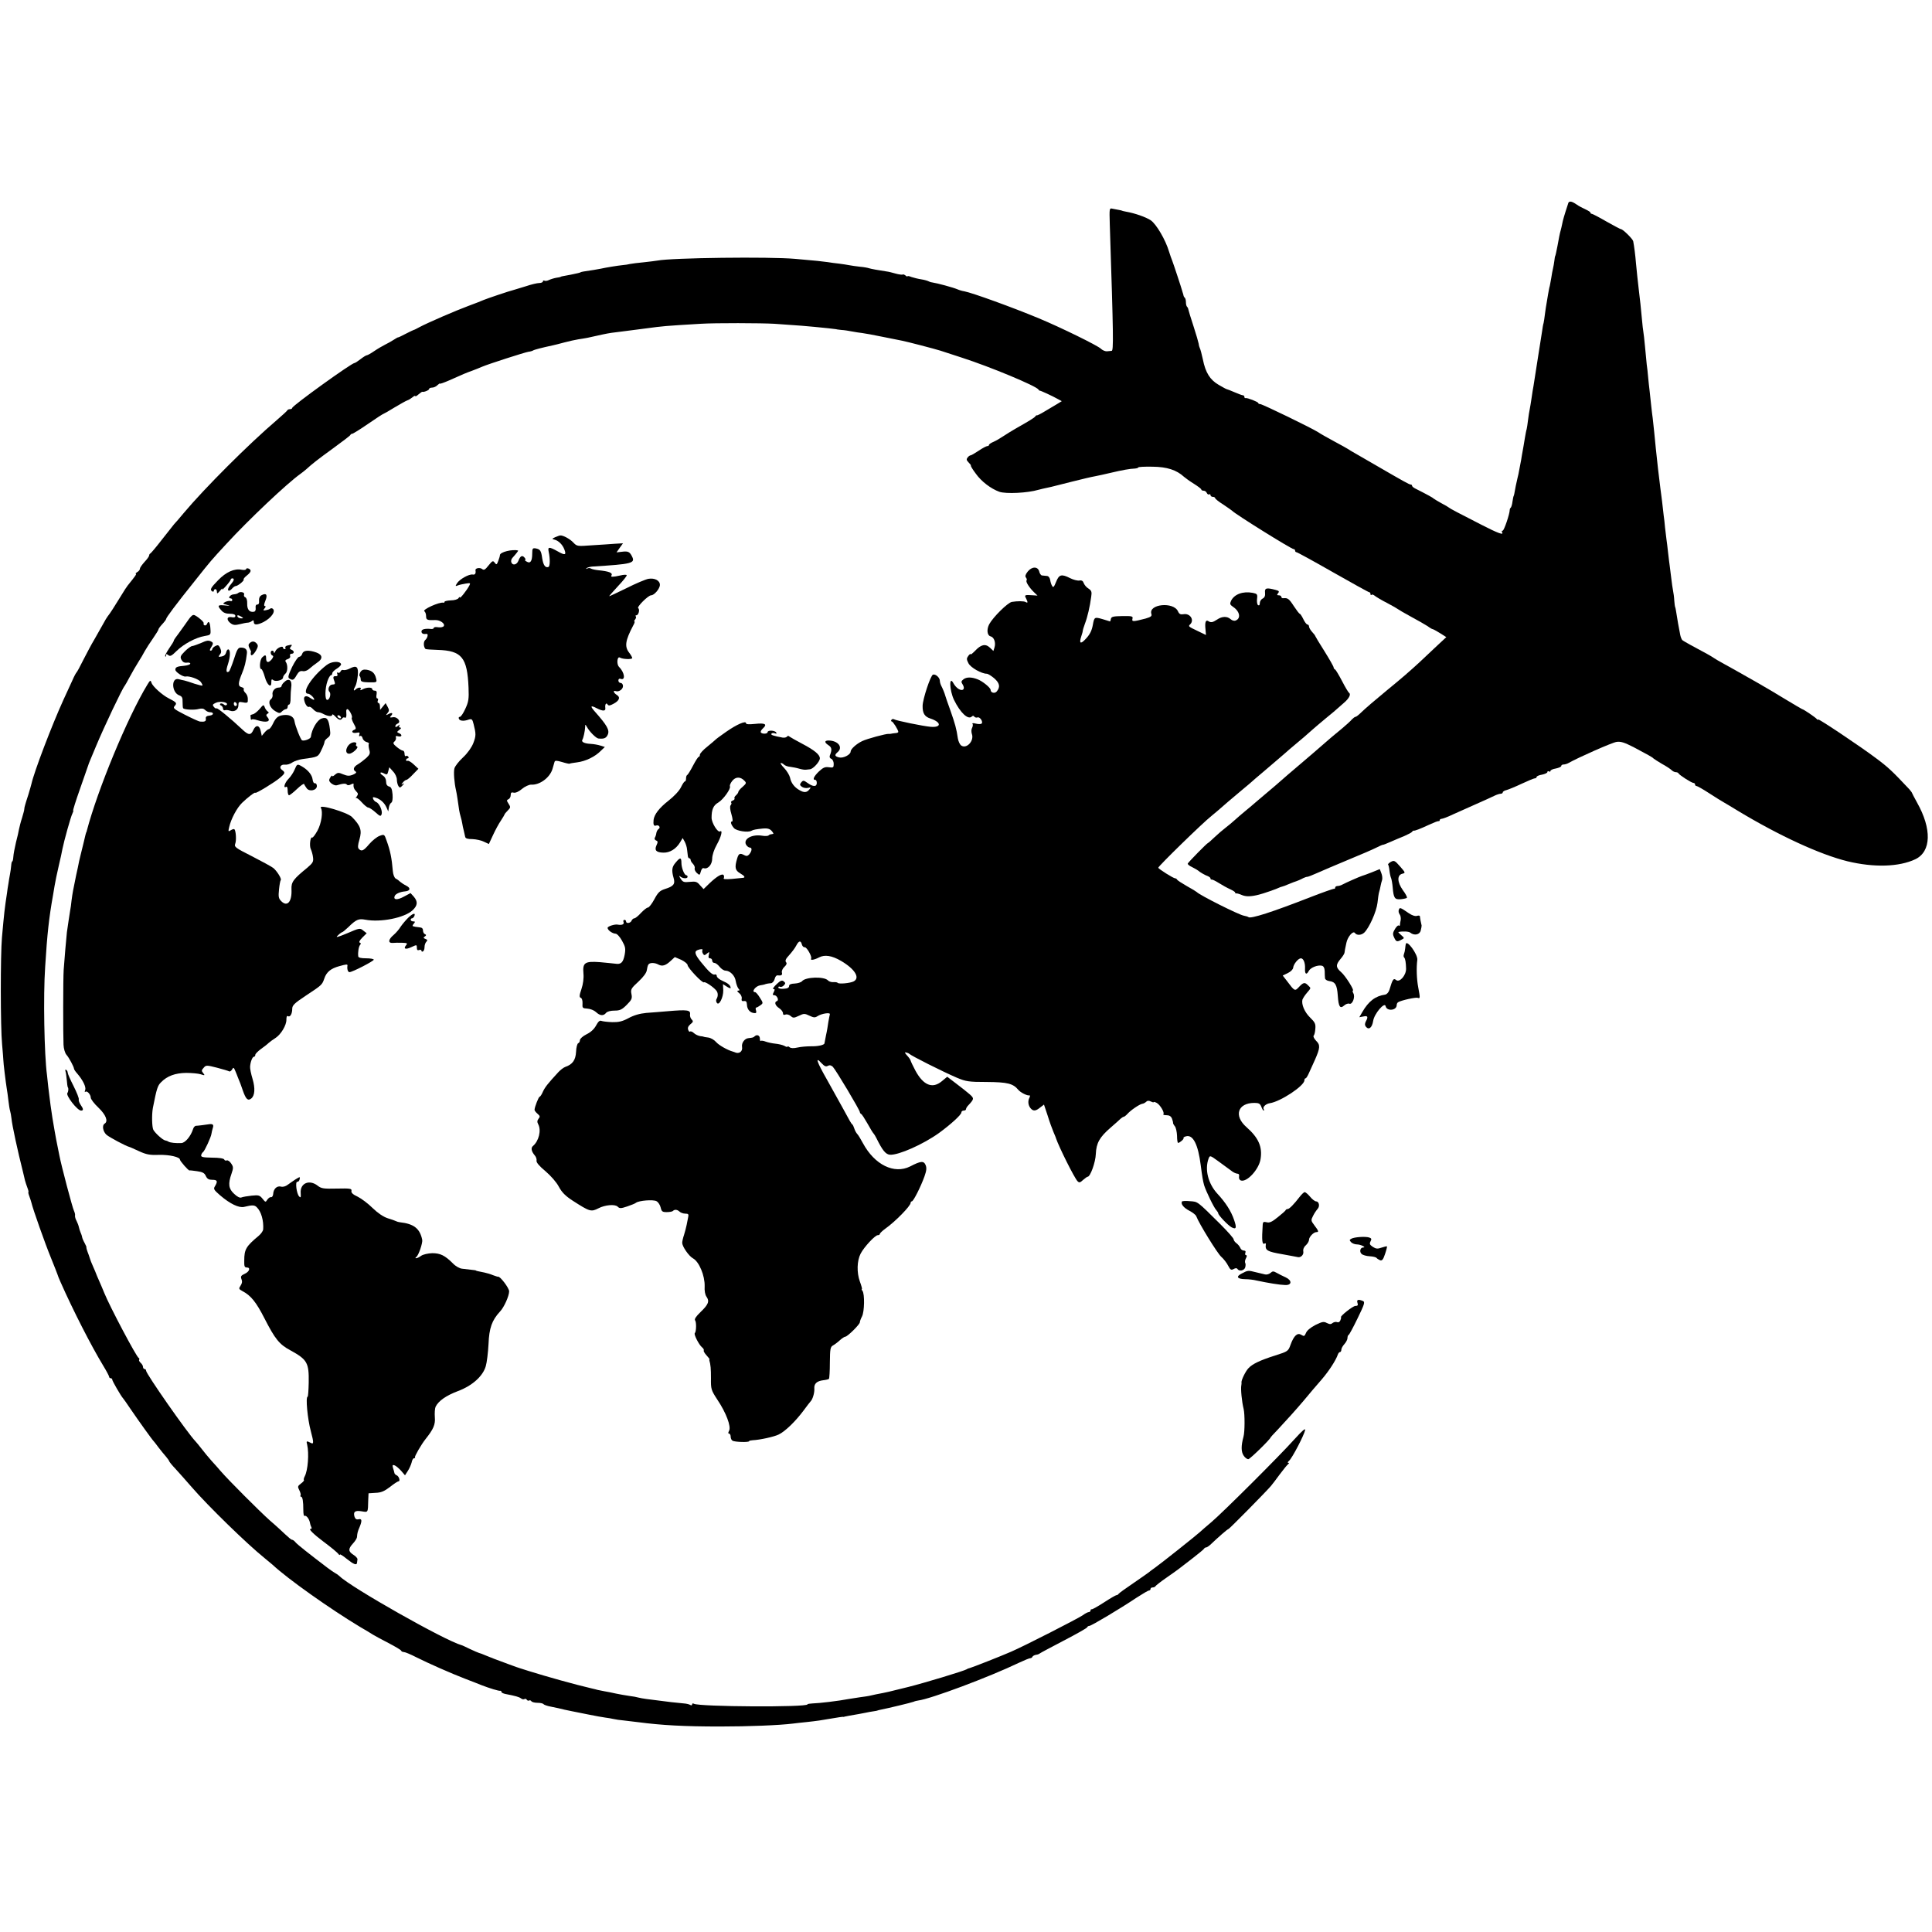 <?xml version="1.0" standalone="no"?>
<!DOCTYPE svg PUBLIC "-//W3C//DTD SVG 20010904//EN"
 "http://www.w3.org/TR/2001/REC-SVG-20010904/DTD/svg10.dtd">
<svg version="1.0" xmlns="http://www.w3.org/2000/svg"
 width="1256pt" height="1256pt" viewBox="0 0 1256 1256"
 preserveAspectRatio="xMidYMid meet">
<g transform="translate(0,1256) scale(0.1,-0.1)"
fill="#000000" stroke="none">
<path d="M10195 11238 c-27 -82 -35 -111 -39 -133 -3 -14 -7 -33 -10 -43 -5
-16 -12 -51 -21 -102 -7 -36 -13 -65 -15 -65 -1 0 -3 -13 -5 -30 -2 -16 -6
-39 -9 -51 -3 -12 -8 -39 -11 -60 -4 -21 -8 -46 -10 -54 -3 -8 -7 -32 -11 -54
-3 -21 -8 -48 -10 -60 -2 -11 -7 -41 -10 -66 -3 -25 -7 -52 -9 -60 -3 -8 -7
-33 -10 -55 -3 -22 -15 -96 -26 -165 -11 -69 -22 -141 -25 -160 -3 -19 -7 -46
-10 -60 -2 -14 -6 -41 -9 -60 -3 -19 -7 -46 -10 -60 -3 -14 -8 -45 -11 -70 -3
-25 -7 -52 -9 -60 -3 -8 -7 -32 -11 -54 -3 -21 -8 -48 -10 -60 -2 -11 -7 -37
-10 -56 -3 -19 -7 -45 -10 -57 -12 -65 -15 -79 -19 -93 -2 -8 -7 -31 -11 -50
-8 -46 -12 -65 -14 -65 -1 0 -4 -16 -7 -35 -2 -19 -8 -37 -11 -40 -4 -3 -7 -9
-7 -15 0 -26 -37 -135 -46 -135 -6 0 -7 -4 -4 -10 13 -21 -24 -8 -135 49 -149
76 -204 105 -210 111 -3 3 -25 16 -50 29 -25 14 -47 27 -50 30 -4 5 -36 23
-121 66 -10 5 -19 13 -19 17 0 5 -4 8 -9 8 -9 0 -47 21 -226 125 -55 32 -116
67 -135 78 -19 10 -39 23 -45 27 -5 4 -46 26 -90 50 -44 24 -91 50 -105 60
-40 26 -363 183 -377 183 -7 0 -13 3 -13 7 0 7 -71 35 -82 32 -5 -1 -8 2 -8 8
0 5 -4 10 -9 10 -5 0 -30 9 -55 20 -26 11 -48 20 -51 20 -3 0 -26 13 -52 28
-57 33 -86 80 -103 166 -7 33 -16 66 -19 71 -3 6 -7 19 -8 30 -2 11 -17 63
-34 115 -17 52 -32 100 -33 107 -1 7 -5 16 -9 19 -4 4 -7 17 -7 29 0 12 -3 25
-7 29 -5 4 -9 12 -9 17 -1 5 -3 11 -4 14 -1 3 -3 8 -4 13 -3 13 -57 177 -65
197 -5 11 -14 38 -21 60 -22 75 -83 179 -119 203 -32 21 -103 46 -161 56 -14
3 -25 5 -25 6 0 1 -9 3 -20 5 -11 2 -30 6 -42 8 -21 5 -21 4 -18 -101 24 -736
25 -822 12 -823 -7 -1 -21 -2 -32 -3 -11 0 -28 7 -38 17 -20 20 -258 137 -402
197 -173 72 -433 166 -485 176 -14 2 -34 8 -45 13 -28 12 -131 40 -165 45 -9
1 -20 5 -25 8 -6 3 -26 9 -46 12 -20 3 -48 10 -63 15 -14 6 -26 8 -26 5 0 -4
-6 -1 -13 5 -8 6 -16 9 -18 6 -3 -2 -23 0 -45 6 -21 6 -48 13 -59 14 -55 8
-102 17 -115 21 -8 3 -35 8 -60 10 -25 3 -56 7 -70 10 -14 3 -43 7 -65 10 -22
2 -56 7 -75 10 -37 5 -70 9 -210 21 -169 15 -802 7 -895 -11 -11 -2 -51 -7
-88 -11 -37 -3 -78 -9 -90 -11 -12 -3 -35 -7 -52 -8 -30 -3 -104 -15 -140 -23
-19 -4 -62 -11 -110 -18 -11 -2 -20 -4 -20 -5 0 -2 -25 -8 -65 -16 -52 -9 -65
-12 -65 -14 0 -1 -13 -4 -29 -6 -16 -3 -38 -10 -48 -15 -10 -5 -23 -7 -28 -4
-6 3 -10 1 -10 -4 0 -6 -11 -11 -24 -11 -13 0 -52 -9 -87 -21 -35 -11 -71 -22
-79 -24 -26 -6 -174 -56 -195 -65 -11 -5 -56 -23 -100 -39 -81 -30 -264 -109
-320 -139 -16 -9 -32 -17 -35 -17 -3 -1 -25 -11 -50 -24 -25 -13 -47 -24 -50
-24 -3 1 -16 -7 -30 -16 -14 -9 -38 -23 -55 -31 -16 -8 -49 -27 -71 -42 -23
-16 -45 -28 -50 -28 -4 0 -22 -11 -40 -25 -18 -14 -35 -25 -39 -25 -19 0 -405
-278 -405 -292 0 -4 -6 -8 -14 -8 -8 0 -16 -3 -18 -8 -2 -4 -32 -32 -67 -62
-184 -157 -469 -442 -606 -605 -27 -33 -56 -66 -63 -73 -6 -8 -42 -53 -79
-100 -37 -48 -71 -88 -75 -90 -5 -2 -8 -8 -8 -13 0 -6 -13 -24 -30 -42 -16
-18 -30 -37 -30 -44 0 -7 -8 -17 -17 -22 -10 -6 -14 -11 -10 -11 8 0 -3 -15
-53 -77 -5 -6 -24 -35 -42 -65 -42 -69 -75 -120 -87 -134 -5 -6 -19 -29 -30
-50 -12 -21 -37 -66 -56 -99 -20 -33 -52 -94 -73 -135 -20 -41 -40 -77 -43
-80 -4 -3 -17 -27 -29 -55 -12 -27 -38 -83 -57 -124 -76 -167 -190 -466 -208
-546 -1 -5 -10 -37 -20 -70 -11 -33 -20 -63 -21 -67 -1 -5 -3 -11 -4 -15 -1
-5 -2 -11 -2 -14 1 -3 -6 -28 -14 -55 -9 -27 -17 -60 -20 -74 -2 -14 -11 -53
-20 -87 -8 -34 -16 -76 -17 -93 -1 -16 -4 -30 -7 -30 -3 0 -6 -13 -7 -28 -1
-15 -5 -41 -8 -57 -3 -17 -8 -43 -10 -60 -3 -16 -7 -43 -9 -60 -16 -105 -18
-124 -33 -290 -10 -114 -10 -582 1 -695 4 -47 8 -92 8 -100 0 -20 16 -148 22
-185 3 -17 8 -52 11 -80 3 -27 8 -58 11 -67 3 -9 7 -32 9 -50 4 -43 40 -210
75 -348 4 -19 11 -44 13 -55 3 -11 10 -32 16 -48 6 -15 8 -27 6 -27 -2 0 0
-12 6 -27 6 -16 12 -35 14 -43 8 -37 89 -266 126 -356 22 -54 41 -103 43 -109
1 -5 10 -28 20 -50 81 -183 199 -414 276 -541 22 -36 40 -70 40 -75 0 -5 5 -9
10 -9 6 0 10 -4 10 -9 0 -9 58 -109 70 -121 3 -3 25 -34 49 -70 49 -72 142
-202 151 -210 3 -3 17 -21 31 -40 15 -19 36 -46 48 -59 11 -13 21 -27 21 -30
0 -3 19 -27 43 -52 23 -25 69 -77 102 -115 109 -126 363 -373 475 -463 23 -19
48 -40 54 -45 95 -89 370 -284 566 -402 36 -21 75 -44 85 -51 11 -7 56 -31
100 -54 44 -23 82 -45 83 -50 2 -5 10 -9 18 -9 8 0 44 -15 81 -34 82 -41 222
-103 318 -140 39 -15 86 -33 105 -41 54 -21 114 -39 123 -37 4 1 7 -2 7 -7 0
-5 12 -11 28 -14 63 -12 87 -19 99 -28 7 -6 17 -8 22 -5 5 4 12 2 16 -4 4 -6
10 -8 15 -5 5 3 11 1 15 -5 3 -5 21 -10 40 -10 19 0 36 -4 39 -9 3 -4 25 -12
48 -16 24 -5 45 -9 48 -10 11 -3 66 -16 90 -20 14 -3 61 -12 105 -21 44 -9 94
-18 110 -20 17 -2 40 -6 53 -9 12 -3 44 -8 70 -10 26 -3 67 -8 92 -11 152 -20
301 -28 530 -28 190 0 385 8 475 19 17 2 57 7 90 10 65 7 93 11 173 25 29 5
56 9 60 9 4 -1 9 -1 12 1 3 1 16 3 30 6 57 10 76 13 105 19 17 4 41 8 55 10
14 2 25 4 25 5 0 1 11 3 24 6 42 8 196 45 211 51 8 4 22 7 30 8 80 10 458 151
656 246 34 16 66 29 72 29 6 0 12 4 14 9 2 5 12 11 23 13 11 1 22 6 25 9 3 3
73 40 155 83 83 43 152 82 153 87 2 5 8 9 14 9 13 0 202 113 305 182 40 26 77
48 83 48 5 0 10 5 10 10 0 6 6 10 14 10 8 0 16 4 18 8 2 4 33 29 71 55 37 26
73 51 80 57 6 5 46 36 87 67 41 32 77 61 78 65 2 4 8 8 13 8 5 0 17 8 27 17
55 52 113 103 119 103 5 0 244 242 276 280 7 8 33 42 57 75 25 33 49 63 55 67
7 5 7 8 0 8 -5 0 -3 6 5 13 19 14 99 168 105 200 3 15 -19 -4 -68 -58 -100
-112 -470 -480 -541 -540 -33 -28 -67 -57 -75 -65 -26 -24 -253 -204 -291
-231 -19 -13 -37 -27 -40 -30 -3 -3 -48 -34 -100 -70 -52 -35 -96 -67 -98 -71
-2 -4 -8 -8 -13 -8 -5 0 -41 -21 -81 -47 -40 -26 -76 -46 -80 -45 -5 1 -8 -2
-8 -8 0 -5 -5 -10 -11 -10 -6 0 -24 -9 -40 -21 -32 -22 -382 -201 -466 -237
-66 -29 -255 -103 -268 -106 -5 -1 -15 -4 -20 -8 -18 -11 -276 -89 -380 -115
-137 -34 -131 -33 -210 -48 -22 -5 -42 -9 -45 -10 -3 -1 -30 -5 -60 -9 -30 -5
-62 -10 -71 -11 -67 -13 -194 -28 -236 -29 -18 -1 -33 -3 -33 -6 0 -20 -706
-16 -739 4 -6 4 -11 2 -11 -4 0 -6 -5 -8 -12 -4 -6 4 -25 9 -42 10 -47 4 -116
12 -166 19 -25 3 -60 8 -79 10 -18 2 -41 7 -50 9 -9 3 -36 8 -61 11 -25 4 -63
10 -85 15 -22 5 -56 12 -75 15 -19 4 -39 8 -45 9 -5 2 -23 6 -40 10 -108 25
-293 77 -405 112 -30 10 -57 18 -60 19 -4 0 -122 44 -170 62 -8 4 -17 7 -20 8
-3 1 -18 7 -35 14 -16 7 -34 14 -40 15 -5 1 -32 13 -60 26 -27 13 -52 25 -55
25 -106 29 -718 375 -792 448 -7 7 -20 16 -28 20 -8 4 -31 20 -51 35 -117 89
-196 151 -208 166 -7 9 -17 16 -22 16 -5 0 -23 15 -42 33 -18 17 -64 60 -103
93 -67 60 -266 259 -318 319 -14 17 -42 48 -62 70 -19 22 -48 56 -62 75 -15
19 -33 42 -41 50 -53 55 -321 439 -321 459 0 6 -4 11 -10 11 -5 0 -10 6 -10
14 0 7 -7 19 -15 26 -8 7 -13 16 -10 20 3 5 1 10 -3 12 -14 5 -189 336 -224
423 -9 22 -24 58 -34 80 -10 22 -18 42 -19 45 -1 3 -9 23 -19 45 -10 22 -19
45 -20 50 -2 6 -6 18 -9 27 -11 28 -17 48 -15 51 1 1 -5 13 -12 27 -8 14 -15
31 -16 38 -1 8 -6 21 -10 30 -4 9 -9 25 -11 35 -2 10 -9 28 -15 40 -7 12 -11
28 -10 34 2 7 -2 21 -7 32 -9 17 -82 292 -95 361 -3 14 -7 34 -9 45 -2 11 -7
36 -11 55 -3 19 -8 44 -10 55 -13 73 -17 99 -27 170 -6 44 -12 98 -15 120 -2
22 -6 56 -8 75 -18 132 -25 516 -12 705 13 212 25 320 51 465 1 8 6 35 10 60
4 25 16 83 27 130 11 47 22 96 24 110 10 51 55 213 65 231 5 11 8 19 5 19 -3
0 17 64 45 143 27 78 51 147 53 152 3 11 10 27 51 125 52 125 172 377 185 390
3 3 18 30 34 60 16 30 41 73 55 95 14 22 34 55 43 73 10 18 34 55 53 82 19 28
35 53 35 57 0 5 11 20 25 35 14 15 25 30 25 33 0 10 63 94 192 255 97 122 100
126 200 234 143 156 395 394 481 455 12 8 28 22 38 30 38 35 75 64 177 138 59
43 109 81 110 85 2 5 7 8 12 8 5 0 52 29 104 65 52 36 97 65 100 65 2 0 34 18
71 41 37 22 74 43 83 46 10 3 25 13 35 21 9 8 17 11 17 7 0 -4 9 0 21 11 12
10 23 18 25 17 9 -4 44 10 44 18 0 5 9 9 19 9 11 0 27 7 35 16 9 8 16 13 16
10 0 -3 26 6 58 20 98 44 116 51 152 64 19 7 49 19 65 26 42 18 276 93 300 97
11 1 25 5 30 8 9 6 56 18 130 34 11 2 45 11 75 19 30 8 71 17 90 20 19 3 46 7
60 10 40 9 73 16 100 22 37 8 70 13 125 19 78 10 96 12 155 20 111 15 120 16
355 30 95 6 394 5 480 0 162 -11 222 -16 260 -20 22 -2 63 -6 90 -9 28 -3 50
-6 50 -6 0 -1 16 -3 35 -5 19 -1 51 -6 70 -10 19 -4 49 -8 65 -10 17 -2 77
-13 135 -25 58 -12 114 -23 125 -25 27 -5 213 -53 250 -65 17 -6 79 -26 138
-45 186 -60 483 -184 498 -207 3 -5 8 -9 10 -8 4 1 81 -34 118 -55 l24 -13
-31 -19 c-17 -10 -52 -31 -79 -47 -26 -16 -50 -28 -52 -26 -2 1 -7 -2 -10 -7
-6 -9 -41 -30 -129 -80 -23 -13 -58 -35 -78 -48 -19 -13 -48 -30 -64 -37 -17
-7 -30 -16 -30 -20 0 -5 -5 -8 -11 -8 -6 0 -31 -13 -56 -30 -24 -16 -48 -30
-52 -30 -5 0 -14 -6 -20 -14 -9 -11 -8 -18 6 -32 10 -10 17 -19 15 -21 -2 -2
12 -26 32 -52 36 -51 98 -98 153 -118 44 -15 185 -8 255 13 15 4 31 8 83 19
11 3 72 18 135 34 63 16 131 32 150 35 19 4 64 13 100 22 76 18 126 27 158 28
12 1 22 4 22 7 0 4 42 6 93 5 94 -1 156 -21 205 -66 9 -8 38 -29 64 -45 27
-17 48 -33 48 -37 0 -5 7 -8 15 -8 9 0 18 -7 21 -15 4 -8 10 -12 15 -9 5 3 9
0 9 -5 0 -6 7 -11 15 -11 8 0 15 -4 15 -8 0 -5 24 -24 53 -42 28 -19 54 -37
57 -40 17 -20 386 -250 401 -250 5 0 9 -4 9 -10 0 -5 4 -10 9 -10 5 0 111 -58
237 -130 125 -71 231 -130 236 -130 4 0 8 -5 8 -12 0 -6 3 -8 7 -5 3 4 13 1
22 -7 9 -7 45 -29 81 -47 36 -19 67 -37 70 -40 3 -3 41 -25 85 -49 44 -24 92
-51 107 -61 14 -11 29 -19 32 -19 4 0 25 -12 48 -26 l41 -26 -54 -50 c-30 -28
-83 -78 -119 -112 -64 -59 -118 -106 -210 -181 -79 -65 -142 -119 -171 -147
-16 -16 -32 -28 -36 -28 -5 0 -15 -8 -24 -17 -8 -10 -37 -36 -63 -58 -27 -22
-58 -48 -70 -58 -87 -76 -156 -135 -196 -169 -29 -24 -150 -128 -166 -143 -10
-9 -61 -52 -131 -111 -12 -11 -41 -35 -64 -54 -24 -19 -55 -47 -71 -61 -15
-14 -42 -36 -60 -50 -17 -13 -50 -41 -71 -61 -22 -21 -41 -38 -43 -38 -6 0
-128 -125 -132 -134 -2 -5 12 -16 30 -24 18 -9 35 -19 38 -22 9 -9 45 -30 63
-36 9 -4 17 -10 17 -15 0 -5 3 -8 8 -7 4 1 25 -9 47 -23 22 -14 55 -32 73 -40
17 -8 32 -17 32 -21 0 -5 3 -7 8 -6 4 1 21 -4 37 -11 26 -11 60 -10 110 3 23
5 121 39 130 45 6 3 15 6 20 7 6 1 24 8 40 15 17 7 32 13 35 14 25 8 48 18 62
26 10 5 22 9 28 9 5 0 33 11 62 24 29 13 120 52 202 86 83 34 166 70 185 80
20 10 38 18 41 18 3 -1 25 8 50 19 25 11 65 28 90 38 25 11 48 23 51 28 3 5 8
8 10 7 7 -2 41 11 99 38 30 14 58 25 63 24 4 -1 7 2 7 6 0 5 6 9 13 9 6 0 39
12 72 28 33 15 101 45 150 67 50 22 103 46 119 54 16 8 35 14 43 14 7 0 13 4
13 9 0 5 11 12 25 15 14 4 58 22 98 41 41 19 79 35 85 35 7 0 12 4 12 9 0 5
16 12 35 15 19 4 35 11 35 17 0 6 5 7 10 4 6 -3 10 -2 10 3 0 6 16 13 35 16
19 4 35 11 35 16 0 6 7 10 15 10 8 0 23 4 33 10 66 37 283 133 312 137 27 4
51 -4 110 -34 92 -49 124 -66 130 -74 3 -3 28 -19 55 -35 28 -15 56 -34 63
-41 7 -7 19 -13 27 -13 7 0 15 -3 17 -7 4 -11 86 -63 98 -63 5 0 10 -4 10 -10
0 -5 4 -10 10 -10 5 0 42 -21 82 -47 40 -26 82 -52 93 -58 11 -6 54 -32 95
-57 267 -161 532 -283 710 -327 174 -42 336 -37 442 13 104 50 108 197 11 369
-18 33 -33 61 -33 63 0 2 -8 12 -17 23 -110 117 -137 143 -218 203 -98 74
-375 259 -375 251 0 -5 -4 -3 -8 2 -7 10 -88 65 -96 65 -2 0 -50 29 -107 63
-57 35 -140 84 -184 109 -44 25 -98 56 -120 68 -22 13 -65 36 -95 53 -30 16
-60 34 -67 39 -7 5 -27 17 -45 27 -79 42 -154 83 -161 90 -4 4 -10 18 -13 32
-8 39 -21 111 -28 159 -2 14 -5 25 -6 25 -1 0 -3 18 -5 40 -1 22 -5 51 -8 65
-3 14 -8 51 -12 84 -4 32 -8 68 -10 80 -2 11 -6 48 -10 81 -4 33 -8 74 -11 90
-2 17 -6 50 -9 75 -2 25 -6 61 -9 80 -2 19 -7 59 -10 88 -4 28 -8 67 -11 85
-7 52 -25 208 -30 262 -6 65 -15 151 -20 195 -3 19 -7 56 -10 83 -3 26 -7 68
-10 93 -3 26 -8 68 -10 93 -2 25 -6 62 -9 81 -2 19 -7 71 -11 115 -4 44 -9 88
-11 98 -2 10 -6 46 -9 80 -6 70 -13 131 -21 197 -7 57 -11 100 -18 170 -4 51
-12 112 -18 142 -3 15 -67 78 -79 78 -4 0 -47 23 -95 50 -48 28 -91 50 -95 50
-5 0 -9 3 -9 8 0 4 -15 13 -32 21 -18 8 -45 22 -60 33 -31 21 -47 23 -53 6z"/>
<path d="M3610 9068 c-22 -10 -23 -12 -6 -16 26 -6 53 -32 65 -64 14 -37 5
-40 -44 -12 -56 31 -65 30 -58 -3 10 -45 9 -96 -2 -99 -20 -7 -33 12 -40 56
-7 51 -13 59 -43 65 -19 3 -22 -1 -22 -33 0 -50 -12 -68 -36 -53 -11 6 -15 11
-10 11 5 0 3 7 -4 15 -15 18 -28 11 -40 -21 -11 -27 -38 -32 -46 -9 -3 8 0 21
8 29 26 29 39 46 36 47 -37 10 -118 -10 -118 -30 0 -6 -5 -22 -11 -38 -9 -25
-12 -26 -23 -11 -11 15 -15 13 -40 -18 -22 -28 -30 -33 -42 -23 -14 11 -45 6
-43 -8 4 -22 -3 -31 -18 -28 -24 4 -86 -31 -102 -57 -12 -19 -11 -20 5 -14 9
4 33 9 51 12 31 5 33 4 24 -13 -17 -32 -61 -87 -61 -77 0 5 -4 3 -9 -4 -4 -8
-27 -15 -50 -15 -22 -1 -41 -5 -41 -9 0 -5 -3 -7 -7 -6 -27 6 -141 -46 -124
-56 6 -4 11 -18 11 -32 0 -24 7 -27 60 -25 30 1 65 -23 55 -39 -4 -7 -20 -10
-36 -8 -16 3 -29 1 -29 -4 0 -5 -8 -8 -17 -7 -41 4 -63 -2 -63 -16 0 -14 12
-19 33 -16 13 2 7 -26 -8 -39 -13 -11 -13 -44 1 -59 2 -2 38 -5 80 -6 156 -5
192 -49 200 -246 3 -73 0 -92 -21 -137 -13 -29 -29 -52 -35 -52 -7 0 -10 -6
-7 -12 4 -15 32 -18 64 -6 20 6 24 3 32 -30 16 -63 16 -76 -2 -123 -11 -28
-37 -65 -67 -93 -28 -26 -53 -58 -56 -72 -6 -23 -1 -93 11 -144 5 -22 11 -64
20 -127 2 -11 6 -31 10 -43 4 -12 8 -32 10 -43 2 -12 6 -33 10 -47 3 -14 7
-32 9 -40 2 -11 16 -15 47 -15 24 -1 58 -8 75 -17 l32 -15 27 58 c15 33 38 75
51 94 13 20 24 38 24 40 0 3 9 14 21 26 19 19 19 22 5 44 -13 20 -13 24 -1 29
8 3 15 15 15 27 0 16 5 20 19 16 12 -3 33 6 54 24 19 16 46 28 59 28 55 -4
121 44 139 100 6 20 12 41 14 48 3 10 14 9 49 -1 25 -8 46 -12 48 -11 2 2 25
6 50 9 55 7 115 36 153 74 l27 26 -29 9 c-15 5 -44 10 -63 11 -41 2 -63 13
-54 27 7 11 17 57 18 83 0 18 1 18 11 1 18 -33 60 -74 75 -76 36 -4 51 2 61
25 13 29 -4 60 -83 149 -33 37 -30 44 11 23 40 -21 60 -20 56 2 -3 23 6 37 15
22 6 -9 15 -8 37 4 39 20 48 43 23 58 -22 14 -27 32 -7 25 20 -7 47 12 47 33
0 11 -7 20 -15 20 -8 0 -15 7 -15 16 0 10 6 14 14 11 34 -13 27 41 -10 78 -17
17 -12 71 6 60 17 -11 80 -13 80 -3 0 5 -9 21 -20 35 -31 40 -25 79 26 176 9
15 12 27 8 27 -3 0 -1 6 5 13 6 8 8 17 4 20 -3 4 -2 7 4 7 14 0 24 38 12 46
-12 7 65 84 84 84 20 0 57 43 57 68 0 28 -34 46 -75 39 -17 -3 -82 -30 -143
-61 -62 -30 -112 -54 -112 -52 0 2 27 32 59 67 33 35 58 66 55 70 -2 4 -21 3
-41 -2 -49 -11 -66 -11 -58 0 10 17 -16 27 -86 34 -20 2 -41 7 -48 11 -6 4
-17 4 -23 0 -8 -4 -10 -3 -5 2 5 5 23 10 40 11 257 16 279 21 255 67 -15 29
-25 34 -65 29 l-35 -4 21 30 21 29 -53 -3 c-28 -2 -96 -7 -149 -10 -95 -7 -97
-7 -121 18 -21 23 -67 48 -85 46 -4 0 -18 -5 -32 -11z"/>
<path d="M1600 8860 c0 -5 -13 -7 -29 -4 -47 10 -102 -15 -153 -68 -49 -50
-55 -62 -38 -73 6 -3 10 -1 10 4 0 6 5 11 10 11 6 0 10 -8 10 -17 0 -15 4 -13
21 7 11 14 18 18 14 10 -3 -8 7 1 24 20 17 19 31 38 31 42 0 4 5 8 10 8 15 0
12 -14 -7 -36 -20 -23 -27 -44 -14 -44 5 0 14 7 21 15 7 8 17 15 22 15 14 0
58 36 52 43 -3 2 6 14 20 25 29 23 33 37 11 46 -8 3 -15 1 -15 -4z"/>
<path d="M6681 8844 c-15 -19 -18 -31 -11 -39 5 -6 7 -15 4 -18 -8 -8 18 -48
48 -77 l23 -22 -30 2 c-53 4 -57 2 -45 -19 13 -26 13 -34 -2 -25 -11 7 -54 7
-90 1 -27 -5 -122 -99 -147 -145 -18 -34 -14 -73 9 -79 23 -6 35 -41 25 -73
l-7 -22 -23 22 c-29 27 -58 20 -97 -22 -16 -16 -28 -26 -28 -21 0 4 -7 0 -15
-11 -12 -16 -12 -23 1 -48 14 -28 85 -68 119 -68 8 0 30 -14 49 -30 35 -31 40
-56 16 -85 -13 -16 -40 -9 -40 10 0 14 -53 57 -85 69 -39 15 -70 15 -90 1 -17
-13 -18 -18 -6 -36 17 -28 1 -45 -27 -28 -12 7 -26 23 -33 36 -30 57 -27 -44
3 -107 41 -84 92 -132 116 -108 6 6 12 6 16 -1 4 -5 13 -8 21 -5 16 6 40 -32
25 -41 -5 -3 -22 -3 -37 1 -15 4 -25 3 -21 -1 4 -4 3 -16 -2 -26 -6 -10 -6
-27 -2 -40 17 -45 -35 -101 -70 -75 -8 6 -18 27 -21 46 -9 63 -18 94 -48 180
-17 47 -32 90 -33 95 -5 19 -18 50 -27 67 -5 10 -9 24 -9 32 0 21 -28 46 -45
40 -16 -7 -66 -158 -67 -202 -1 -49 13 -71 50 -83 73 -24 74 -60 2 -54 -47 4
-225 40 -238 49 -6 3 -13 2 -17 -4 -3 -5 -3 -10 2 -10 8 0 42 -54 43 -68 0 -4
-9 -8 -20 -8 -11 -1 -23 -3 -27 -4 -5 -1 -11 -2 -16 -1 -15 2 -142 -32 -172
-47 -38 -18 -75 -52 -75 -68 0 -20 -48 -45 -75 -38 -29 7 -31 16 -10 34 34 28
10 68 -44 75 -40 5 -47 -9 -16 -29 23 -15 25 -29 10 -67 -4 -10 0 -19 9 -22 9
-4 16 -18 16 -33 0 -24 -3 -26 -31 -22 -25 4 -38 -2 -65 -27 -33 -32 -44 -55
-24 -55 6 0 10 -9 10 -20 0 -26 -24 -26 -60 0 -25 18 -29 18 -41 4 -11 -14
-10 -18 4 -29 10 -7 28 -10 40 -7 20 5 20 4 8 -11 -16 -20 -34 -21 -63 -4 -33
18 -56 48 -62 82 -4 16 -21 44 -38 62 -18 18 -27 33 -22 33 6 0 15 -5 21 -11
6 -6 24 -13 40 -14 15 -2 42 -7 58 -12 17 -5 36 -8 43 -7 6 1 19 2 27 3 21 1
65 50 65 71 0 24 -35 53 -115 95 -38 20 -75 41 -82 46 -7 7 -13 6 -17 0 -4 -5
-16 -8 -29 -6 -62 12 -77 17 -72 25 3 5 13 6 22 3 11 -4 14 -3 9 5 -9 15 -56
16 -56 2 0 -12 -37 -13 -44 -1 -3 4 3 16 14 26 30 27 14 36 -51 29 -40 -4 -59
-3 -59 4 0 19 -60 -7 -130 -56 -36 -25 -67 -48 -70 -52 -3 -3 -26 -23 -52 -44
-27 -21 -48 -45 -48 -52 0 -8 -3 -14 -7 -14 -5 0 -21 -26 -38 -58 -16 -31 -33
-58 -37 -60 -5 -2 -8 -12 -8 -23 0 -10 -3 -19 -7 -19 -5 0 -16 -17 -26 -38
-11 -23 -45 -59 -82 -88 -59 -46 -92 -89 -96 -124 -3 -31 1 -42 16 -37 17 7
32 -12 17 -22 -7 -4 -13 -16 -15 -26 -1 -11 -6 -25 -10 -31 -4 -7 0 -14 8 -18
12 -4 13 -10 3 -31 -15 -33 -2 -47 45 -48 41 -1 81 23 107 65 l18 30 13 -23
c7 -13 15 -37 16 -54 2 -16 4 -36 5 -42 1 -7 5 -13 10 -13 4 0 8 -5 8 -11 0
-6 7 -17 16 -26 8 -9 13 -21 10 -28 -2 -7 4 -21 14 -30 18 -16 19 -16 26 9 4
16 12 25 19 22 26 -9 55 23 55 62 0 22 12 59 30 91 29 52 40 98 21 86 -15 -9
-55 56 -55 89 0 54 12 81 44 99 33 20 84 92 75 106 -2 5 4 20 15 34 22 28 53
29 79 2 15 -15 13 -18 -11 -40 -16 -13 -28 -28 -28 -33 0 -5 -7 -15 -15 -22
-8 -7 -13 -16 -10 -20 3 -4 -2 -11 -11 -14 -9 -4 -14 -9 -11 -13 4 -3 3 -11
-3 -18 -6 -7 -4 -28 5 -58 8 -27 10 -47 5 -47 -14 0 -8 -21 12 -44 17 -18 90
-30 113 -17 12 7 29 10 77 15 27 2 42 -2 54 -15 10 -11 14 -20 11 -20 -4 -1
-11 -2 -16 -3 -5 0 -12 -4 -16 -8 -4 -3 -22 -4 -40 -1 -67 11 -124 -21 -105
-58 6 -10 17 -19 24 -19 17 0 15 -22 -3 -44 -10 -11 -18 -13 -31 -6 -30 16
-38 12 -48 -22 -17 -57 -13 -76 19 -95 31 -18 37 -29 17 -30 -7 -1 -39 -4 -71
-7 -37 -3 -56 -2 -52 4 3 6 3 15 0 20 -9 14 -42 -5 -91 -51 l-40 -39 -23 25
c-19 23 -28 26 -66 22 -39 -4 -46 -2 -61 22 -9 14 -11 20 -3 14 16 -15 49 -17
49 -3 0 6 -4 10 -8 10 -13 0 -32 48 -32 80 0 37 -8 38 -37 3 -25 -28 -28 -51
-14 -100 12 -40 0 -55 -55 -72 -34 -11 -46 -22 -70 -67 -16 -30 -35 -54 -42
-54 -7 0 -27 -16 -45 -35 -17 -19 -37 -35 -43 -35 -7 0 -14 -7 -18 -15 -6 -17
-36 -21 -36 -5 0 6 -5 10 -11 10 -6 0 -9 -7 -5 -15 5 -14 -11 -21 -38 -16 -19
4 -66 -11 -66 -21 0 -15 31 -37 52 -38 9 0 28 -20 42 -46 22 -39 24 -51 17
-91 -10 -51 -24 -64 -61 -58 -14 2 -59 6 -100 10 -98 7 -113 -3 -107 -73 3
-32 -2 -69 -13 -102 -14 -41 -15 -53 -4 -57 7 -2 12 -18 11 -36 -2 -30 0 -32
31 -34 19 -1 44 -11 56 -22 26 -25 49 -27 66 -6 7 9 29 15 55 15 35 0 48 6 79
37 33 33 37 42 31 71 -6 30 -2 37 46 81 32 30 52 57 54 74 2 14 6 31 10 36 8
14 41 14 66 0 25 -13 47 -6 80 25 l26 24 42 -18 c22 -11 41 -26 41 -34 0 -17
98 -121 107 -112 7 6 62 -31 80 -54 12 -15 12 -37 1 -55 -4 -6 -3 -17 2 -24
14 -23 43 35 42 81 l-2 40 25 -16 c14 -9 25 -13 25 -9 0 17 -17 31 -52 46 -21
9 -38 23 -38 31 0 9 -6 13 -13 11 -13 -6 -39 17 -92 83 -38 48 -43 67 -19 76
22 8 36 7 30 -2 -2 -4 -1 -14 4 -22 7 -12 11 -12 26 1 16 13 17 12 12 -8 -4
-16 -2 -23 8 -23 8 0 14 -7 14 -15 0 -8 6 -15 14 -15 8 0 23 -11 34 -25 11
-14 28 -25 38 -25 31 -1 62 -33 67 -68 3 -18 11 -40 17 -48 10 -11 10 -14 -1
-14 -9 -1 -7 -6 6 -16 11 -8 19 -24 17 -35 -3 -15 1 -19 15 -17 13 2 18 -4 19
-24 1 -30 20 -52 47 -54 13 -2 16 3 12 17 -4 10 -3 19 2 19 4 0 16 7 27 15 18
13 18 15 -4 49 -12 20 -26 36 -31 36 -26 0 1 38 31 44 14 2 27 5 30 6 9 4 25
7 42 8 10 1 20 13 24 27 3 14 11 25 18 24 26 -3 34 2 29 19 -2 10 5 26 16 36
15 14 18 23 11 31 -7 9 -2 22 20 45 17 19 38 46 46 62 17 33 30 36 37 8 3 -11
11 -19 18 -18 13 3 50 -62 42 -74 -7 -13 20 -9 52 8 37 19 83 12 143 -23 90
-53 125 -110 82 -133 -23 -12 -99 -19 -105 -9 -2 3 -14 5 -27 4 -13 -1 -29 4
-36 12 -26 26 -146 22 -168 -6 -6 -7 -27 -14 -47 -15 -26 -1 -37 -6 -37 -16 0
-11 -11 -17 -35 -18 -20 -2 -35 2 -35 8 0 6 5 8 10 5 6 -3 17 0 25 8 12 13 13
17 0 27 -11 9 -21 6 -47 -19 -18 -17 -27 -31 -20 -31 10 0 10 -5 2 -20 -8 -16
-8 -20 4 -20 17 0 32 -33 17 -38 -19 -6 -12 -29 14 -46 14 -9 25 -24 25 -32 0
-11 5 -14 16 -10 9 4 25 -1 34 -9 16 -14 21 -14 53 1 33 16 38 16 69 1 28 -13
36 -14 53 -3 26 17 84 26 80 12 -2 -6 -6 -29 -10 -51 -3 -22 -9 -60 -15 -85
-5 -25 -9 -48 -10 -52 0 -12 -43 -21 -90 -20 -25 0 -63 -3 -85 -8 -26 -6 -44
-5 -52 2 -7 6 -13 7 -13 4 0 -4 -10 -2 -21 5 -12 6 -38 12 -58 14 -20 2 -48 8
-62 13 -15 6 -30 8 -33 5 -3 -4 -6 3 -6 15 0 21 -19 29 -34 15 -8 -8 -13 -9
-40 -12 -25 -2 -46 -31 -42 -56 6 -31 -20 -50 -49 -35 -3 1 -8 3 -12 4 -33 9
-90 41 -108 62 -12 14 -35 27 -51 29 -16 2 -29 4 -29 5 0 1 -10 3 -22 4 -13 2
-31 10 -41 19 -10 10 -22 14 -25 11 -4 -4 -10 1 -13 11 -5 12 0 24 14 36 19
15 20 20 9 31 -8 7 -13 23 -11 34 4 28 -18 31 -146 20 -41 -3 -103 -9 -138
-11 -43 -4 -81 -15 -116 -34 -41 -22 -65 -27 -107 -26 -30 1 -61 5 -69 8 -11
5 -21 -4 -35 -30 -13 -24 -35 -44 -62 -57 -24 -12 -42 -28 -43 -38 0 -9 -5
-18 -11 -20 -6 -2 -13 -27 -14 -56 -3 -54 -23 -82 -70 -98 -11 -4 -31 -19 -45
-34 -71 -77 -87 -98 -101 -128 -7 -17 -17 -32 -21 -32 -6 0 -32 -65 -33 -85 0
-5 9 -17 20 -26 16 -14 17 -19 6 -32 -9 -12 -10 -21 -2 -36 21 -39 4 -109 -34
-141 -15 -12 -11 -35 12 -62 8 -9 13 -24 11 -34 -2 -11 18 -35 58 -68 35 -30
72 -72 87 -101 20 -37 43 -60 89 -90 112 -72 120 -75 169 -50 42 22 108 28
125 10 12 -12 21 -12 62 2 26 9 52 19 57 24 19 14 111 22 133 10 11 -6 23 -24
27 -41 6 -26 11 -30 39 -30 18 0 36 3 40 7 12 12 29 10 44 -4 7 -7 24 -13 37
-13 20 0 23 -4 19 -22 -3 -13 -7 -36 -10 -51 -3 -16 -11 -45 -17 -65 -7 -20
-12 -44 -12 -52 1 -25 43 -85 69 -100 41 -21 79 -114 77 -182 -2 -29 3 -56 12
-68 21 -30 12 -51 -39 -100 -30 -29 -41 -46 -35 -54 9 -11 8 -73 -2 -83 -8 -7
27 -76 47 -92 9 -7 14 -17 11 -21 -2 -4 6 -18 18 -31 12 -13 21 -25 20 -26 -2
-2 -3 -4 -2 -5 9 -30 11 -56 11 -118 -1 -71 1 -77 42 -140 57 -85 90 -174 76
-201 -7 -13 -7 -19 0 -19 5 0 10 -9 10 -19 0 -11 5 -23 12 -27 14 -9 108 -12
108 -3 0 3 10 5 23 6 46 2 138 22 169 37 42 20 109 85 162 156 22 30 43 57 46
60 13 12 26 57 24 82 -3 32 16 50 58 55 18 2 34 6 37 9 3 3 6 51 6 106 1 89 3
101 20 111 11 6 31 21 45 34 14 13 30 23 35 23 14 0 95 80 95 94 0 6 6 23 14
38 16 30 18 146 3 166 -5 6 -7 12 -4 12 3 0 -3 22 -13 49 -21 58 -19 135 5
181 22 43 94 120 111 120 8 0 14 4 14 8 0 5 16 20 35 34 64 45 165 148 165
168 0 6 4 10 8 10 10 0 58 95 82 162 14 39 15 57 7 75 -12 27 -31 26 -100 -10
-104 -52 -231 10 -307 151 -14 26 -30 53 -37 60 -6 6 -15 22 -19 35 -4 12 -9
24 -13 27 -7 5 -16 21 -63 108 -17 31 -62 112 -100 180 -69 121 -82 159 -36
109 18 -19 28 -23 40 -16 11 6 21 4 32 -6 19 -19 176 -282 176 -295 0 -4 4
-10 8 -12 5 -1 23 -30 42 -63 18 -33 36 -62 40 -65 3 -3 11 -16 18 -30 39 -79
60 -105 88 -107 57 -3 216 68 318 141 78 57 146 119 146 134 0 7 7 12 15 12 8
0 15 4 15 9 0 5 6 16 13 23 41 44 41 47 11 74 -16 14 -55 45 -87 69 l-59 45
-35 -29 c-61 -51 -120 -27 -172 69 -16 30 -30 60 -31 65 -1 6 -11 20 -23 33
-15 16 -17 23 -7 20 8 -2 17 -5 20 -8 14 -14 215 -115 310 -156 60 -25 76 -28
195 -28 135 -1 171 -10 205 -51 15 -18 59 -40 73 -36 4 0 4 -7 -1 -16 -11 -22
-8 -49 8 -68 17 -20 33 -19 62 5 l25 19 24 -72 c12 -40 30 -88 38 -107 8 -19
16 -37 16 -40 19 -56 119 -257 140 -279 11 -11 17 -10 36 8 13 11 26 21 30 21
17 0 51 93 53 148 3 71 24 109 97 172 29 25 58 51 65 58 7 6 16 12 20 12 3 0
14 8 23 18 22 25 79 63 96 66 9 1 20 7 27 14 7 7 17 8 30 1 10 -5 18 -7 18 -4
0 3 9 1 20 -5 22 -12 53 -64 43 -74 -4 -3 6 -6 21 -6 18 0 29 -7 35 -22 5 -13
8 -26 7 -29 0 -3 5 -13 12 -21 7 -9 13 -37 14 -62 0 -25 3 -46 7 -46 12 1 41
27 35 32 -2 3 5 8 17 11 45 12 78 -53 95 -188 10 -78 14 -100 22 -130 13 -41
64 -147 80 -163 6 -7 12 -16 12 -20 0 -12 64 -79 87 -91 30 -15 34 -4 16 48
-19 57 -55 113 -108 170 -61 66 -84 158 -58 229 9 22 9 22 63 -17 30 -22 67
-49 82 -60 14 -12 33 -21 42 -21 9 0 14 -7 11 -19 -2 -11 3 -22 11 -25 39 -15
119 72 129 139 13 80 -14 139 -91 207 -85 74 -58 158 51 158 29 0 37 -5 45
-25 5 -14 12 -25 15 -25 4 0 3 5 0 10 -8 13 14 34 40 38 69 10 225 113 225
149 0 7 3 13 8 13 4 0 13 15 21 33 8 17 25 56 39 86 35 79 36 98 8 125 -13 14
-20 28 -16 33 5 4 10 25 11 45 3 31 -2 42 -34 73 -36 35 -57 85 -50 116 3 8
15 28 29 44 28 33 28 30 8 49 -21 22 -31 20 -59 -10 -27 -29 -28 -29 -78 38
l-28 36 33 16 c19 9 34 24 35 35 2 23 33 61 50 61 17 0 29 -30 27 -67 -2 -37
10 -43 25 -14 12 21 57 39 84 33 11 -2 18 -14 19 -35 0 -18 1 -39 2 -47 1 -8
13 -16 28 -18 39 -5 50 -25 55 -95 5 -73 15 -87 41 -64 11 10 26 15 34 12 20
-8 40 44 26 68 -5 9 -6 17 -3 17 12 0 -48 96 -76 120 -36 31 -36 48 -4 86 14
16 26 35 26 42 1 6 2 15 3 20 1 4 5 23 9 43 8 39 43 80 55 64 12 -17 41 -16
61 2 32 31 79 135 86 193 3 30 8 63 11 72 3 9 7 26 9 38 2 12 7 30 10 39 3 10
1 30 -5 45 l-10 26 -52 -21 c-29 -11 -57 -22 -63 -23 -14 -4 -107 -45 -127
-56 -10 -6 -25 -10 -33 -10 -8 0 -15 -5 -15 -10 0 -6 -3 -9 -7 -8 -5 1 -73
-23 -153 -54 -248 -97 -391 -143 -404 -130 -4 3 -17 7 -29 9 -32 5 -289 134
-307 154 -3 3 -32 21 -65 39 -33 19 -61 37 -63 42 -2 4 -7 8 -12 8 -12 0 -110
62 -110 69 0 10 289 292 345 336 27 22 56 47 65 55 19 17 49 43 135 115 33 27
62 52 65 55 3 3 34 30 70 60 92 79 120 102 146 125 12 11 41 36 64 55 41 34
74 62 115 99 11 10 49 42 85 72 36 29 70 58 76 64 7 6 25 22 41 36 32 27 47
55 34 64 -5 3 -26 38 -46 77 -21 40 -42 75 -46 76 -5 2 -9 8 -9 13 0 6 -27 53
-60 106 -33 52 -60 97 -60 99 0 3 -9 14 -20 26 -11 12 -20 28 -20 35 0 7 -5
13 -10 13 -6 0 -18 16 -27 35 -9 19 -20 35 -23 35 -4 0 -21 23 -39 50 -31 48
-40 54 -68 51 -7 -1 -13 3 -13 9 0 5 -7 10 -16 10 -13 0 -14 3 -5 14 9 11 6
15 -16 21 -60 16 -72 13 -69 -18 2 -19 -2 -31 -15 -38 -11 -5 -19 -19 -19 -30
0 -12 -4 -17 -11 -13 -6 3 -9 22 -7 40 4 31 1 34 -28 40 -64 12 -120 -9 -141
-52 -9 -20 -7 -25 13 -39 44 -29 53 -75 17 -89 -9 -4 -23 0 -33 9 -22 20 -56
19 -88 -3 -29 -19 -40 -21 -58 -9 -16 9 -22 -10 -17 -55 l3 -36 -52 25 c-65
31 -64 31 -50 45 28 28 -2 73 -44 65 -20 -3 -28 1 -36 19 -29 64 -193 47 -173
-17 5 -14 -3 -20 -37 -30 -81 -21 -91 -22 -86 -2 5 17 -2 19 -66 18 -59 -1
-71 -4 -74 -18 -2 -9 -4 -17 -5 -17 -1 0 -23 7 -49 15 -52 15 -54 14 -63 -35
-7 -41 -21 -68 -52 -99 -29 -30 -38 -22 -24 21 6 18 11 35 10 38 0 3 6 23 14
45 16 41 33 113 41 176 5 31 2 40 -18 53 -14 8 -27 25 -31 36 -4 13 -13 19
-28 16 -12 -2 -39 5 -59 15 -57 29 -73 25 -92 -23 -14 -35 -19 -40 -26 -27 -6
9 -11 27 -13 40 -3 15 -11 25 -23 25 -10 1 -24 2 -30 3 -7 1 -15 12 -18 26 -9
34 -48 33 -75 -1z"/>
<path d="M1547 8704 c-4 -4 -16 -7 -28 -8 -22 -1 -41 -26 -20 -26 6 0 11 -5
11 -11 0 -6 -6 -9 -12 -6 -7 2 -22 -1 -33 -6 -19 -10 -18 -12 10 -19 24 -6 22
-7 -12 -4 -48 5 -52 -1 -24 -32 12 -15 30 -22 55 -22 24 0 36 -5 36 -14 0 -9
-8 -12 -25 -8 -32 6 -34 -20 -4 -41 15 -11 29 -12 57 -5 20 5 44 10 52 10 8 0
21 5 28 11 8 7 12 5 12 -7 0 -21 22 -20 63 0 53 28 83 73 58 88 -4 3 -11 2
-15 -1 -4 -4 -16 -8 -28 -10 -17 -3 -19 -1 -8 12 8 9 9 15 2 15 -7 0 -6 12 3
34 16 39 7 53 -24 37 -13 -7 -18 -19 -17 -36 2 -16 -2 -25 -11 -25 -9 0 -13
-8 -11 -22 2 -14 -3 -24 -12 -25 -28 -5 -44 15 -43 52 1 22 -4 38 -12 42 -8 2
-11 11 -8 19 5 14 -27 21 -40 8z m23 -154 c13 -8 13 -10 -2 -10 -9 0 -20 5
-23 10 -8 13 5 13 25 0z"/>
<path d="M1201 8497 c-28 -39 -55 -77 -61 -84 -5 -7 -10 -15 -10 -18 0 -4 -14
-27 -31 -51 -17 -25 -28 -48 -25 -51 3 -4 6 -1 6 7 0 10 3 10 14 1 12 -10 22
-5 53 26 46 46 125 88 182 98 41 7 42 7 39 47 -2 42 -12 57 -22 32 -3 -8 -11
-12 -17 -9 -5 4 -8 9 -5 12 5 6 -23 33 -52 50 -19 12 -25 7 -71 -60z"/>
<path d="M1305 8379 c-22 -9 -47 -18 -55 -19 -8 0 -30 -16 -48 -34 -30 -30
-32 -37 -22 -56 8 -14 19 -20 35 -18 13 2 23 -1 22 -7 -1 -5 -18 -11 -37 -13
-49 -4 -60 -9 -60 -26 0 -15 51 -48 67 -44 23 5 85 -17 98 -35 8 -11 13 -22
11 -24 -2 -2 -25 4 -51 12 -26 9 -56 19 -66 21 -11 2 -28 6 -39 9 -48 10 -44
-86 4 -105 19 -7 24 -15 23 -44 0 -19 1 -38 4 -41 10 -9 74 -12 101 -4 20 5
32 3 42 -7 8 -8 21 -14 30 -14 28 0 27 -19 -1 -22 -20 -2 -27 -8 -25 -20 3
-17 -7 -22 -38 -19 -8 1 -52 21 -97 44 -74 38 -80 43 -67 58 16 18 12 23 -39
49 -42 21 -105 78 -112 101 -6 19 -9 18 -27 -12 -129 -212 -324 -684 -394
-951 -1 -5 -2 -9 -4 -10 -1 -2 -3 -10 -5 -18 -3 -13 -15 -65 -29 -120 -8 -32
-16 -66 -20 -90 -3 -14 -8 -36 -11 -50 -3 -14 -7 -36 -10 -50 -3 -14 -7 -36
-10 -50 -3 -14 -7 -43 -10 -65 -2 -22 -6 -51 -9 -65 -4 -22 -15 -100 -21 -140
-3 -22 -17 -188 -21 -245 -4 -61 -4 -422 -1 -487 1 -26 10 -55 19 -65 17 -19
48 -78 49 -90 0 -5 9 -19 21 -32 37 -43 59 -88 52 -107 -4 -11 -4 -16 1 -12
10 10 35 -17 35 -38 0 -9 22 -39 50 -65 49 -47 65 -89 40 -104 -18 -11 -11
-51 12 -72 18 -16 125 -73 148 -79 3 0 31 -13 64 -28 48 -22 70 -26 130 -24
67 2 136 -14 136 -31 0 -9 57 -74 62 -70 1 1 24 -1 49 -5 36 -5 49 -12 57 -31
9 -19 19 -25 42 -25 33 0 37 -9 18 -41 -12 -18 -8 -24 32 -59 65 -56 123 -84
157 -76 53 13 68 13 83 -3 28 -27 45 -86 41 -144 -1 -9 -13 -27 -28 -40 -84
-70 -95 -89 -95 -162 -1 -38 2 -45 17 -45 26 0 16 -28 -14 -41 -24 -11 -28
-17 -21 -35 6 -14 4 -28 -6 -42 -13 -20 -12 -22 13 -36 54 -28 89 -72 142
-176 69 -135 97 -170 168 -208 111 -61 122 -81 120 -210 -1 -51 -4 -92 -7 -92
-14 0 -1 -144 21 -225 20 -75 19 -86 -1 -75 -27 14 -30 13 -23 -12 13 -57 5
-167 -16 -206 -6 -11 -8 -22 -5 -24 2 -3 -6 -13 -20 -23 -21 -16 -22 -20 -10
-43 7 -14 11 -29 8 -34 -3 -4 -1 -8 3 -8 10 0 15 -29 15 -87 0 -24 3 -41 8
-38 10 6 30 -18 35 -44 2 -12 7 -26 10 -31 3 -6 0 -10 -7 -10 -13 0 22 -35 82
-80 55 -41 95 -74 102 -85 4 -5 8 -6 8 -1 0 4 20 -8 44 -28 45 -36 65 -44 67
-26 1 6 2 16 3 23 1 6 -11 20 -26 29 -35 22 -35 39 -3 74 14 15 26 34 26 43 2
25 4 34 17 64 17 41 15 56 -7 50 -13 -3 -21 2 -26 16 -10 33 3 43 46 36 43 -7
41 -11 43 74 l2 43 45 3 c36 1 57 10 94 38 26 21 51 37 56 37 13 0 3 33 -12
39 -8 3 -15 11 -15 16 -1 6 -5 20 -9 32 -5 19 -3 22 12 16 9 -4 28 -20 42 -36
l24 -28 18 28 c10 15 21 40 25 55 3 16 10 28 16 28 6 0 9 3 6 6 -5 4 41 84 69
119 51 64 64 94 60 141 -2 27 0 58 5 69 19 38 68 72 144 101 94 35 163 97 182
162 7 23 15 88 18 144 4 104 22 155 75 212 26 27 59 101 59 131 0 22 -60 100
-72 95 -2 -1 -16 4 -33 10 -16 7 -41 14 -55 17 -44 9 -55 11 -55 13 0 1 -13 4
-30 5 -16 2 -43 5 -60 7 -16 1 -43 16 -60 34 -53 53 -83 67 -135 67 -28 -1
-59 -8 -72 -17 -12 -9 -27 -16 -33 -16 -6 0 -5 3 1 8 15 9 43 92 39 112 -15
73 -54 104 -145 114 -9 1 -20 4 -25 7 -6 3 -30 12 -54 19 -28 9 -64 33 -98 66
-29 29 -73 62 -97 74 -31 14 -44 26 -41 38 3 15 -8 17 -95 15 -86 -2 -101 0
-125 19 -54 42 -115 16 -110 -48 2 -28 0 -33 -10 -22 -17 17 -27 98 -12 95 6
-1 13 6 15 16 4 18 3 18 -25 1 -15 -10 -39 -26 -52 -36 -14 -11 -32 -16 -45
-12 -26 6 -48 -15 -50 -49 -1 -12 -7 -21 -14 -20 -6 2 -17 -6 -24 -16 -11 -18
-12 -18 -31 6 -18 22 -25 25 -71 20 -28 -3 -58 -8 -67 -12 -10 -4 -27 5 -47
24 -36 33 -40 65 -17 130 13 38 13 45 -2 67 -9 14 -22 23 -29 20 -7 -3 -14 0
-16 6 -3 7 -34 12 -79 12 -60 1 -73 4 -71 16 2 8 7 17 12 20 10 6 53 99 55
120 1 8 5 25 9 38 7 21 -1 27 -27 23 -17 -3 -73 -10 -84 -10 -6 -1 -15 -10
-18 -22 -15 -46 -50 -88 -75 -90 -36 -2 -73 2 -85 9 -5 4 -15 7 -21 8 -16 3
-64 46 -77 69 -9 18 -11 98 -3 142 25 128 31 145 53 167 40 41 92 60 163 61
36 0 79 -4 95 -9 27 -9 29 -8 16 8 -12 14 -11 19 3 34 15 18 19 18 86 1 39
-10 75 -21 80 -24 5 -3 13 3 19 12 8 16 11 15 22 -12 7 -16 13 -32 14 -35 1
-3 5 -12 8 -20 4 -8 16 -40 26 -70 20 -57 33 -69 55 -51 23 19 26 66 8 127
-10 33 -17 68 -16 79 2 32 15 65 25 65 5 0 9 6 9 13 0 6 17 23 36 37 20 14 43
32 52 41 9 8 29 22 43 31 36 23 72 84 71 119 0 18 3 27 10 23 14 -9 28 15 28
48 0 22 14 36 88 85 106 70 106 70 121 113 14 41 42 64 97 79 46 13 54 13 53
4 -4 -23 3 -43 13 -43 19 0 158 72 158 81 0 5 -22 9 -50 9 -33 0 -50 4 -51 13
-3 27 3 63 12 74 7 7 6 12 -2 15 -7 2 -1 15 16 32 l29 29 -22 17 c-21 18 -25
17 -104 -17 -67 -28 -79 -30 -61 -14 12 12 25 21 28 21 3 0 20 14 38 31 53 52
68 58 112 50 100 -19 254 12 307 61 33 31 36 56 8 89 l-21 23 -43 -23 c-44
-24 -70 -22 -60 4 6 14 34 27 67 30 34 3 39 21 10 36 -16 8 -34 20 -41 26 -7
7 -20 17 -29 21 -9 5 -17 26 -19 48 -7 86 -17 134 -41 200 -14 41 -15 41 -45
30 -17 -6 -47 -30 -67 -53 -38 -45 -50 -50 -68 -32 -8 8 -7 25 4 62 17 59 8
88 -49 146 -31 30 -218 86 -202 59 15 -24 4 -101 -22 -148 -15 -27 -30 -47
-34 -45 -13 8 -20 -56 -9 -76 5 -11 12 -34 14 -52 4 -29 -1 -37 -37 -68 -91
-74 -105 -93 -103 -140 4 -81 -27 -117 -66 -78 -18 18 -20 29 -15 77 3 30 8
57 11 60 8 8 -24 59 -48 79 -13 10 -76 44 -140 77 -105 53 -115 60 -108 80 9
21 5 85 -5 95 -3 3 -13 0 -23 -6 -17 -11 -18 -9 -11 20 12 53 50 125 84 158
35 34 86 73 86 65 0 -8 124 67 158 96 37 31 38 36 15 53 -21 15 -8 37 20 34
12 -2 33 4 47 14 14 9 43 19 65 22 104 14 103 14 124 58 12 24 21 48 21 55 0
6 9 17 20 25 17 12 20 22 15 56 -8 67 -20 82 -54 70 -29 -10 -64 -69 -70 -119
-1 -13 -42 -29 -57 -23 -9 3 -45 95 -49 123 -3 27 -26 43 -60 42 -44 -2 -60
-13 -81 -58 -9 -19 -21 -34 -26 -34 -5 0 -18 -10 -28 -22 l-18 -22 -7 32 c-8
38 -31 42 -47 8 -17 -38 -32 -37 -74 3 -72 68 -161 141 -166 136 -3 -3 -11 1
-18 10 -10 12 -8 16 13 26 28 13 81 4 72 -12 -5 -7 -12 -6 -21 2 -8 6 -18 8
-22 4 -4 -4 -1 -10 6 -12 6 -3 12 -12 12 -20 0 -8 6 -13 13 -10 6 2 21 1 32
-3 28 -11 55 6 55 35 0 22 3 24 30 19 21 -5 30 -3 31 7 2 26 -3 42 -17 56 -8
8 -12 18 -9 23 3 4 -4 10 -15 13 -24 6 -22 28 4 91 16 38 25 73 31 126 4 27
-9 40 -40 40 -17 0 -25 -14 -44 -75 -14 -42 -28 -78 -33 -81 -18 -11 -20 6 -6
48 16 50 17 92 3 96 -5 2 -12 -7 -15 -20 -4 -15 -15 -24 -30 -26 -21 -4 -22
-2 -11 12 11 13 11 22 3 42 -10 21 -15 23 -32 14 -11 -6 -20 -15 -20 -20 0 -6
-5 -10 -11 -10 -7 0 -5 9 5 24 12 19 13 27 3 33 -20 12 -30 11 -72 -8z m235
-400 c0 -5 -4 -9 -10 -9 -5 0 -10 7 -10 16 0 8 5 12 10 9 6 -3 10 -10 10 -16z"/>
<path d="M1622 8378 c-8 -8 -8 -16 0 -32 6 -12 11 -22 10 -23 -1 -2 -2 -7 -2
-13 0 -19 16 -10 34 20 14 25 15 34 6 45 -15 18 -32 19 -48 3z"/>
<path d="M1867 8363 c-9 -2 -15 -9 -12 -14 4 -5 1 -9 -4 -9 -6 0 -11 4 -11 9
0 17 -42 -2 -50 -23 -5 -11 -9 -15 -9 -8 -1 6 -5 12 -11 12 -14 0 -13 -27 2
-32 7 -3 5 -11 -7 -26 -21 -24 -35 -20 -35 9 0 23 -6 24 -26 5 -15 -16 -20
-76 -5 -76 5 0 15 -24 23 -52 15 -54 44 -75 42 -31 0 17 3 20 12 12 15 -13 64
-1 64 16 0 7 7 18 15 25 16 13 17 57 3 77 -6 7 -2 14 12 18 13 4 19 12 16 21
-3 8 1 14 9 14 20 0 19 19 0 26 -12 5 -13 10 -4 20 12 14 8 15 -24 7z"/>
<path d="M1965 8310 c-3 -11 -13 -20 -20 -20 -8 0 -28 -30 -46 -66 -25 -54
-29 -68 -18 -75 22 -14 29 -11 47 21 13 23 23 30 40 27 13 -3 31 4 45 17 12
11 35 29 50 39 37 24 35 50 -6 65 -51 18 -85 15 -92 -8z"/>
<path d="M2124 8237 c-96 -73 -169 -187 -120 -187 6 0 19 -9 29 -20 19 -23 10
-26 -18 -6 -26 18 -44 10 -37 -17 6 -28 22 -48 32 -42 4 2 15 -4 25 -15 10
-11 24 -20 32 -20 8 0 24 -5 36 -12 28 -15 57 -18 57 -4 0 5 9 0 20 -12 23
-24 35 -27 45 -12 4 6 11 8 16 5 9 -6 13 7 10 38 -1 9 2 17 7 17 11 0 37 -48
29 -56 -3 -3 3 -21 13 -39 16 -28 16 -34 4 -39 -24 -9 -15 -25 12 -20 21 4 25
2 20 -11 -3 -10 -2 -14 5 -10 6 4 13 -2 16 -13 2 -11 14 -23 26 -26 12 -3 18
-8 15 -11 -3 -4 -2 -20 2 -37 8 -25 5 -33 -18 -55 -15 -13 -39 -32 -54 -41
-30 -17 -36 -36 -16 -48 8 -5 2 -12 -17 -20 -24 -10 -37 -9 -64 2 -30 13 -36
12 -53 -2 -10 -10 -18 -13 -18 -8 0 10 -20 -17 -20 -28 0 -16 34 -38 50 -33
38 12 60 13 65 4 4 -5 14 -5 26 1 10 6 19 7 18 3 -3 -18 2 -33 17 -48 13 -13
14 -18 3 -33 -7 -9 -10 -14 -5 -10 4 4 21 -9 38 -28 17 -19 36 -34 42 -34 7 0
28 -14 46 -30 31 -28 35 -29 41 -13 7 21 -15 72 -36 79 -7 3 -16 12 -19 20 -5
12 -1 14 17 8 30 -9 57 -34 70 -64 l11 -25 4 25 c2 14 9 28 16 32 7 4 10 24 8
53 -3 36 -9 49 -23 52 -13 4 -19 14 -19 32 0 16 -8 31 -21 39 -26 17 -18 28 9
13 17 -9 21 -7 26 15 l7 26 24 -27 c14 -14 25 -38 25 -53 0 -15 5 -34 10 -42
8 -13 12 -12 27 4 12 13 13 16 3 10 -13 -7 -13 -6 -1 9 7 9 18 17 23 17 5 0
25 16 43 36 l35 36 -31 29 c-17 16 -35 26 -40 23 -5 -3 -9 0 -9 5 0 6 5 11 11
11 5 0 7 5 4 10 -4 6 -11 8 -16 5 -5 -4 -9 3 -9 14 0 12 -5 21 -11 21 -6 0
-24 11 -40 24 -24 20 -26 26 -14 36 7 6 11 18 9 25 -4 10 0 12 15 8 25 -6 28
12 4 21 -14 6 -14 8 3 21 12 9 14 14 6 15 -8 0 -10 5 -6 13 5 8 2 8 -9 -2 -12
-9 -17 -10 -17 -2 0 6 7 14 15 17 26 10 -2 47 -32 41 -17 -3 -21 -1 -14 6 19
19 12 28 -11 16 -21 -11 -22 -11 -9 5 12 14 12 21 1 41 l-13 24 -18 -22 -18
-22 -1 23 c0 12 -4 22 -10 22 -5 0 -7 7 -4 15 4 8 2 15 -4 15 -5 0 -7 11 -4
25 3 18 0 25 -12 25 -9 0 -16 5 -16 10 0 13 -36 13 -62 -1 -15 -8 -19 -8 -14
0 10 15 -17 14 -32 -1 -15 -15 -16 -3 -1 23 6 11 12 42 15 69 5 56 -8 67 -52
44 -15 -8 -34 -12 -41 -10 -8 3 -16 -1 -19 -9 -4 -8 -11 -12 -17 -8 -6 4 -8 0
-4 -9 3 -10 0 -15 -11 -14 -17 1 -19 -6 -7 -36 5 -14 2 -18 -13 -18 -22 0 -35
-33 -20 -48 12 -12 1 -52 -15 -52 -16 0 -15 74 2 123 7 20 17 37 22 37 5 0 9
6 9 13 0 7 14 21 31 31 16 10 28 23 26 29 -7 21 -63 18 -93 -6z m91 -337 c3
-5 2 -10 -4 -10 -5 0 -13 5 -16 10 -3 6 -2 10 4 10 5 0 13 -4 16 -10z"/>
<path d="M2343 8191 c-6 -10 -9 -22 -5 -26 4 -3 7 -14 7 -23 0 -13 11 -17 53
-18 53 -1 53 0 47 25 -8 35 -26 51 -61 57 -21 3 -32 -1 -41 -15z"/>
<path d="M1846 8124 c-9 -8 -16 -20 -16 -25 0 -5 -8 -9 -19 -9 -24 0 -44 -24
-39 -47 2 -10 -3 -23 -11 -29 -21 -16 -7 -56 28 -77 26 -15 31 -16 44 -2 9 8
20 15 26 15 6 0 11 7 11 15 0 8 4 15 10 15 5 0 10 19 9 43 0 23 2 53 4 67 8
49 -16 66 -47 34z"/>
<path d="M1687 7950 c-15 -17 -35 -33 -45 -34 -9 -2 -16 -6 -14 -9 1 -4 2 -12
2 -19 0 -6 3 -9 6 -6 3 4 20 2 37 -4 58 -18 90 -10 67 18 -11 13 -11 17 -1 24
10 6 10 9 1 15 -6 4 -15 16 -19 27 -7 19 -9 18 -34 -12z"/>
<path d="M2290 7732 c-38 -13 -55 -72 -20 -72 22 0 67 43 50 48 -5 2 -8 8 -5
12 7 12 -7 18 -25 12z"/>
<path d="M1915 7556 c-8 -19 -26 -46 -40 -60 -24 -24 -36 -64 -15 -51 6 4 10
-7 10 -24 0 -17 4 -31 9 -31 5 0 29 19 52 41 24 23 45 37 46 32 2 -6 10 -18
17 -28 18 -24 66 -13 66 15 0 11 -6 19 -12 18 -8 -2 -14 9 -16 26 -4 29 -30
61 -70 84 -30 17 -31 16 -47 -22z"/>
<path d="M9042 6957 c-12 -7 -20 -15 -18 -18 3 -2 7 -20 9 -39 2 -19 7 -42 11
-50 3 -8 8 -35 10 -60 6 -69 13 -79 52 -76 19 2 37 6 40 9 4 3 -8 26 -26 50
-37 52 -39 98 -3 107 21 5 20 7 -15 47 -34 39 -39 41 -60 30z"/>
<path d="M9094 6646 c-4 -9 -1 -22 5 -30 6 -7 9 -24 7 -37 -3 -13 -5 -28 -5
-33 -1 -5 -4 -6 -8 -3 -3 4 -14 -6 -24 -22 -15 -25 -16 -34 -6 -55 13 -29 19
-31 48 -15 20 10 20 11 -2 30 -12 10 -20 19 -18 20 29 6 67 4 77 -4 26 -21 61
-14 68 13 4 14 6 29 6 33 -4 15 -11 52 -11 60 -1 5 -9 6 -19 3 -11 -4 -33 3
-53 17 -57 39 -59 39 -65 23z"/>
<path d="M2653 6593 c-16 -16 -37 -41 -48 -57 -10 -17 -31 -41 -46 -54 -35
-29 -38 -54 -6 -52 12 1 39 2 61 1 33 -1 37 -3 26 -16 -20 -24 -3 -30 35 -12
34 16 35 16 35 -4 0 -15 5 -19 15 -15 8 3 15 1 15 -5 0 -6 5 -7 10 -4 6 3 10
16 10 29 0 12 5 27 12 34 9 9 7 13 -6 18 -14 5 -15 9 -4 16 10 7 10 11 1 15
-7 2 -13 13 -13 24 0 12 -7 19 -20 20 -11 1 -24 3 -30 4 -5 1 -13 3 -16 4 -4
0 -1 8 6 16 10 12 10 15 -4 15 -9 0 -16 5 -16 10 0 6 4 10 9 10 5 0 11 7 15
15 9 23 -10 18 -41 -12z"/>
<path d="M9139 6422 c-1 -4 -3 -17 -4 -29 -1 -12 -5 -28 -8 -36 -3 -8 -3 -18
1 -21 8 -8 12 -33 13 -73 1 -43 -42 -93 -65 -74 -17 14 -23 4 -43 -63 -5 -17
-17 -30 -28 -32 -64 -9 -108 -43 -149 -114 l-19 -33 27 5 c28 6 32 -2 15 -33
-7 -15 -7 -24 1 -34 19 -23 40 -6 47 38 7 47 75 126 81 96 7 -35 72 -29 72 7
0 7 4 16 10 19 20 12 114 33 127 28 16 -6 16 -1 3 68 -10 52 -13 127 -6 179 4
35 -69 135 -75 102z"/>
<path d="M425 5598 c3 -8 7 -34 9 -58 2 -25 5 -46 6 -47 7 -7 5 -29 -2 -39
-11 -16 65 -114 89 -114 17 0 16 11 -3 38 -8 12 -14 28 -12 34 3 7 -13 46 -34
88 -21 41 -38 80 -38 87 0 6 -4 15 -10 18 -5 3 -7 0 -5 -7z"/>
<path d="M8449 4779 c-37 -48 -67 -79 -78 -79 -5 0 -11 -3 -13 -7 -1 -5 -25
-25 -51 -46 -37 -30 -53 -38 -72 -33 -20 5 -25 2 -26 -14 -7 -107 -4 -134 13
-124 5 3 9 0 7 -7 -5 -38 10 -46 109 -63 17 -3 47 -9 65 -12 17 -3 34 -6 37
-7 19 -2 36 17 33 36 -3 14 3 30 16 41 12 11 21 27 21 36 0 19 30 50 48 50 17
0 15 7 -13 44 -23 30 -23 34 -9 61 8 17 22 37 30 46 16 18 9 49 -11 49 -7 0
-25 14 -38 30 -14 17 -30 30 -35 30 -5 0 -20 -14 -33 -31z"/>
<path d="M7684 4749 c-9 -16 11 -41 48 -60 21 -11 42 -27 45 -36 18 -48 138
-242 162 -263 16 -14 36 -40 45 -58 14 -27 20 -31 36 -22 12 7 21 7 25 0 11
-17 43 -11 50 10 3 11 4 24 0 30 -3 5 -1 19 5 30 7 13 7 20 1 20 -6 0 -8 7 -5
15 4 10 0 15 -10 15 -9 0 -20 8 -23 18 -4 9 -15 23 -25 30 -10 7 -18 19 -18
25 0 7 -39 51 -87 99 -154 153 -145 145 -197 149 -26 3 -50 1 -52 -2z"/>
<path d="M8785 4507 c-13 -7 -13 -10 -1 -23 8 -8 25 -14 38 -14 24 0 64 -20
40 -20 -19 0 -26 -28 -10 -42 7 -7 31 -14 52 -15 21 -1 42 -6 45 -11 3 -4 14
-11 23 -15 13 -4 20 4 32 40 9 26 14 48 13 50 -2 2 -18 -2 -36 -8 -25 -9 -36
-8 -56 5 -21 14 -23 20 -15 36 8 15 6 20 -9 25 -26 8 -96 3 -116 -8z"/>
<path d="M8073 4281 c-40 -20 -31 -36 22 -37 22 0 56 -4 75 -9 76 -16 148 -28
185 -29 44 -2 46 30 3 50 -18 8 -44 21 -58 29 -21 12 -27 12 -40 0 -9 -8 -25
-13 -36 -10 -10 2 -37 9 -59 14 -50 13 -53 13 -92 -8z"/>
<path d="M8825 4090 c5 -15 2 -20 -14 -20 -16 0 -103 -69 -93 -74 2 0 0 -9 -4
-19 -4 -11 -13 -16 -22 -12 -8 3 -21 0 -29 -6 -10 -9 -19 -9 -37 0 -20 11 -30
9 -75 -13 -32 -17 -55 -36 -61 -52 -9 -21 -12 -23 -30 -12 -25 16 -48 -4 -70
-64 -15 -42 -17 -44 -100 -70 -100 -32 -148 -55 -174 -83 -19 -20 -47 -78 -45
-92 1 -5 0 -12 -1 -18 -5 -24 3 -107 15 -155 8 -34 8 -149 -1 -180 -16 -59
-16 -98 1 -123 9 -14 23 -24 31 -23 12 2 144 131 144 141 0 1 19 23 43 47 56
60 123 134 172 192 57 68 64 77 119 140 47 55 90 122 103 159 3 9 9 17 14 17
5 0 9 7 9 15 0 9 9 25 20 37 11 12 20 30 20 39 0 10 3 19 8 21 4 2 30 50 58
108 44 90 49 106 35 112 -31 13 -43 9 -36 -12z"/>
</g>
</svg>
